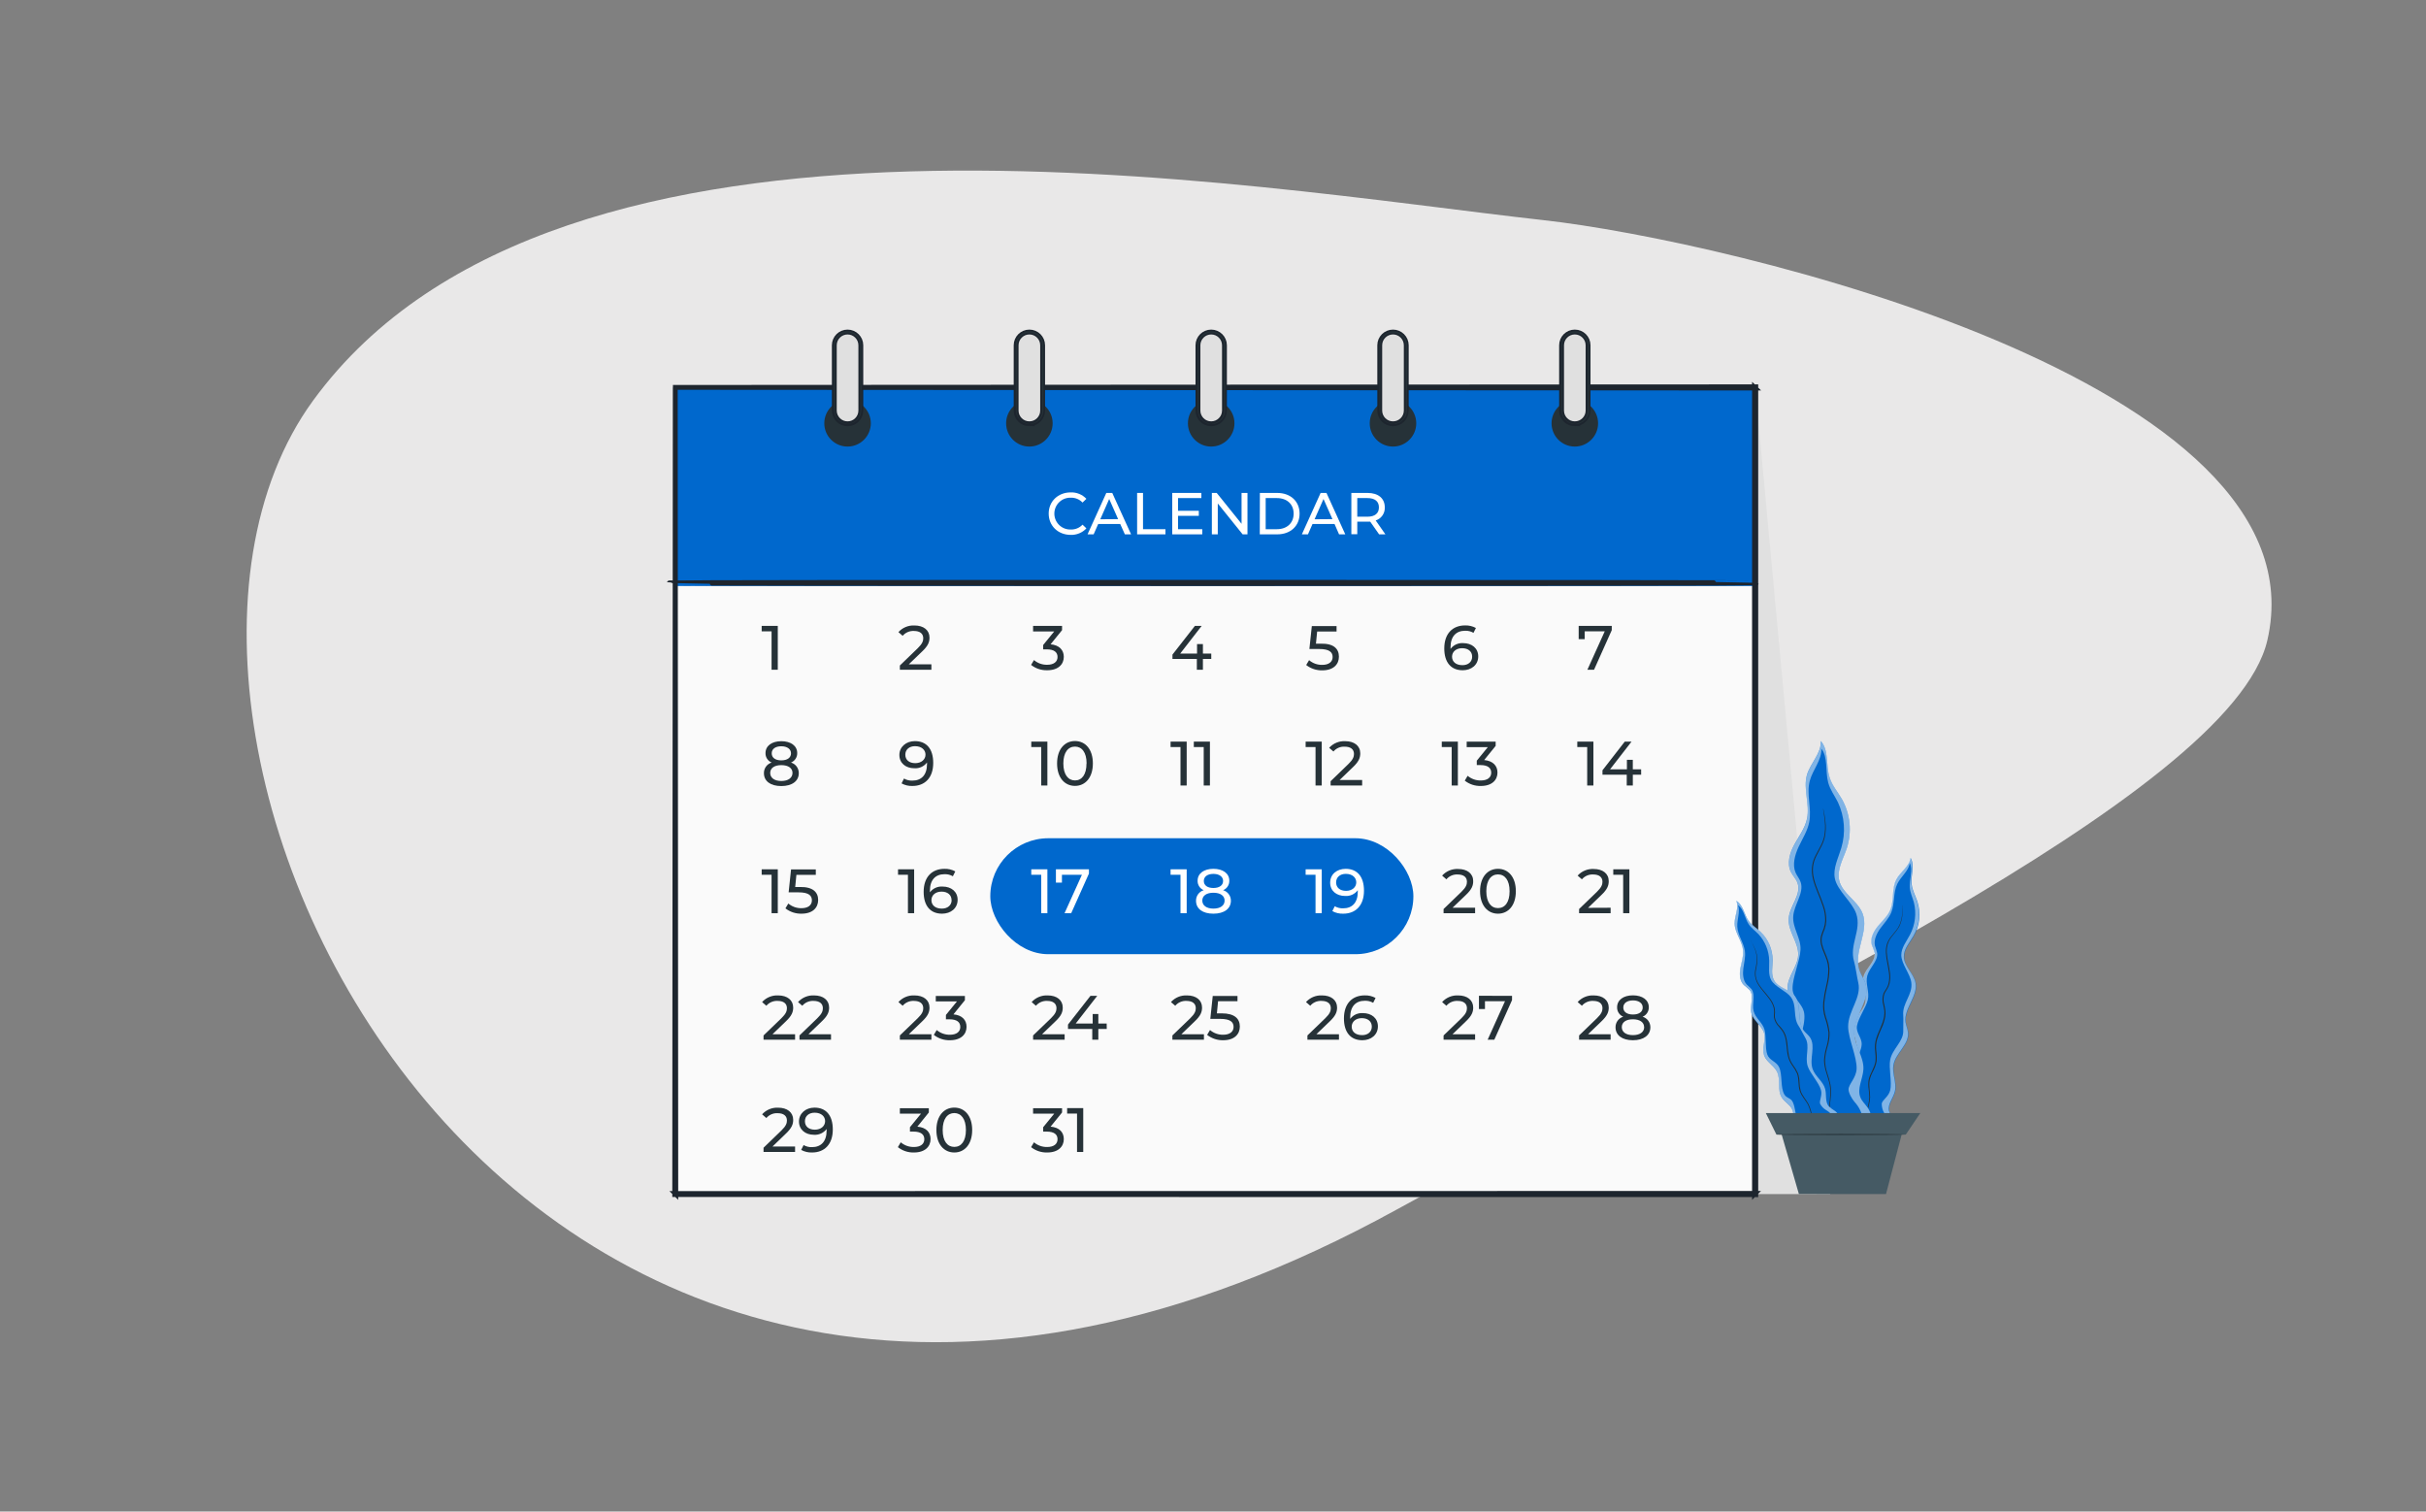 <?xml version="1.0" encoding="UTF-8"?>
<svg xmlns="http://www.w3.org/2000/svg" id="_レイヤー_1" data-name="レイヤー_1" width="1000" height="623" version="1.1" viewBox="0 0 1000 623">
  <rect x="0" y="0" width="1000" height="623" fill="#808080" stroke="none"/>
  <!-- Generator: Adobe Illustrator 29.2.1, SVG Export Plug-In . SVG Version: 2.1.0 Build 116)  -->
  <defs>
    <style>
      .st0, .st1 {
        fill: #263238;
      }

      .st2 {
        fill: #fff;
      }

      .st3, .st4 {
        fill: #e0e0e0;
      }

      .st3, .st1 {
        stroke: #1d252e;
        stroke-miterlimit: 10;
        stroke-width: 2px;
      }

      .st5 {
        fill: #0068cd;
      }

      .st6 {
        fill: #455a64;
      }

      .st7 {
        fill: #fafafa;
      }

      .st8 {
        opacity: .5;
      }

      .st9 {
        fill: #e9e8e8;
      }
    </style>
  </defs>
  <path id="Path-141" class="st9" d="M636.126,90.726c-121.196-13.435-405.48-64.917-507.098,74.413-101.618,139.329,87.047,531.222,446.78,333.36,135.144-74.334,343.959-170.339,358.803-234.615,24.661-106.906-222.819-164.781-298.485-173.157Z"></path>
  <g id="freepik--Character--inject-77">
    <polygon class="st4" points="723.513 159.7 754.433 492.17 723.513 492.17 723.513 159.7"></polygon>
    <rect class="st7" x="278.383" y="159.7" width="445.13" height="332.47"></rect>
    <rect class="st5" x="278.383" y="159.7" width="445.13" height="81.83"></rect>
    <path class="st1" d="M278.383,159.67l445.13-.24h.22v332.97h-.26l-445.13-.05h-.22v-.21c.13-201.31.22-330.71.22-332.47,0,1.76.08,131.16.21,332.47l-.21-.21,445.13-.05-.26.26h0V159.71l.24.23-445.07-.27Z"></path>
    <path class="st1" d="M723.923,240.26c0,.15-100.29.26-224,.26s-224-.11-224-.26,100.27-.26,224-.26,224,.12,224,.26Z"></path>
    <rect class="st5" x="408.203" y="345.5" width="174.395" height="47.79" rx="23.895" ry="23.895"></rect>
    <circle class="st0" cx="349.373" cy="174.47" r="9.09"></circle>
    <path class="st0" d="M349.373,184.06c-5.296.006-9.594-4.284-9.6-9.58-.006-5.296,4.284-9.594,9.58-9.6,5.296-.006,9.594,4.284,9.6,9.58v.01c-.006,5.29-4.29,9.579-9.58,9.59ZM349.373,165.89c-4.744-.006-8.594,3.836-8.6,8.58-.006,4.744,3.836,8.594,8.58,8.6,4.744.006,8.594-3.836,8.6-8.58,0-.007,0-.013,0-.02-.006-4.736-3.844-8.574-8.58-8.58Z"></path>
    <circle class="st0" cx="424.313" cy="174.47" r="9.09"></circle>
    <path class="st0" d="M424.313,184.06c-5.296,0-9.59-4.294-9.59-9.59s4.294-9.59,9.59-9.59c5.296,0,9.59,4.294,9.59,9.59h0c-.006,5.294-4.296,9.584-9.59,9.59ZM424.313,165.89c-4.744,0-8.59,3.846-8.59,8.59s3.846,8.59,8.59,8.59,8.59-3.846,8.59-8.59v-.01c-.011-4.738-3.852-8.575-8.59-8.58Z"></path>
    <circle class="st0" cx="499.253" cy="174.47" r="9.09"></circle>
    <path class="st0" d="M499.253,184.06c-5.296,0-9.59-4.294-9.59-9.59s4.294-9.59,9.59-9.59c5.296,0,9.59,4.294,9.59,9.59h0c-.006,5.294-4.296,9.584-9.59,9.59ZM499.253,165.89c-4.744,0-8.59,3.846-8.59,8.59s3.846,8.59,8.59,8.59,8.59-3.846,8.59-8.59v-.01c-.006-4.74-3.85-8.58-8.59-8.58Z"></path>
    <circle class="st0" cx="574.203" cy="174.47" r="9.09"></circle>
    <path class="st0" d="M574.203,184.06c-5.296.006-9.594-4.284-9.6-9.58-.006-5.296,4.284-9.594,9.58-9.6,5.296-.006,9.594,4.284,9.6,9.58v.01c-.005,5.29-4.29,9.579-9.58,9.59ZM574.203,165.89c-4.744-.006-8.594,3.836-8.6,8.58s3.836,8.594,8.58,8.6c4.744.006,8.594-3.836,8.6-8.58v-.02c-.006-4.736-3.844-8.574-8.58-8.58Z"></path>
    <circle class="st0" cx="649.143" cy="174.47" r="9.09"></circle>
    <path class="st0" d="M649.143,184.06c-5.296,0-9.59-4.294-9.59-9.59s4.294-9.59,9.59-9.59c5.296,0,9.59,4.294,9.59,9.59-.005,5.294-4.296,9.585-9.59,9.59ZM649.143,165.89c-4.744,0-8.59,3.846-8.59,8.59s3.846,8.59,8.59,8.59c4.744,0,8.59-3.846,8.59-8.59v-.01c-.011-4.738-3.852-8.575-8.59-8.58Z"></path>
    <path class="st2" d="M432.272,211.67c0-5,3.86-8.72,9.05-8.72,2.445-.097,4.812.87,6.49,2.65l-1.59,1.54c-1.24-1.323-2.987-2.052-4.8-2-3.62-.141-6.67,2.679-6.811,6.299s2.679,6.67,6.299,6.811c.171.007.341.007.512,0,1.812.049,3.559-.679,4.8-2l1.59,1.53c-1.678,1.797-4.054,2.775-6.51,2.68-5.17-.03-9.03-3.71-9.03-8.79Z"></path>
    <path class="st2" d="M461.752,215.97h-9.07l-1.88,4.27h-2.51l7.73-17.07h2.45l7.76,17.07h-2.56l-1.92-4.27ZM460.892,213.97l-3.68-8.3-3.68,8.36,7.36-.06Z"></path>
    <path class="st2" d="M468.722,203.17h2.43v14.95h9.25v2.12h-11.68v-17.07Z"></path>
    <path class="st2" d="M495.582,218.12v2.12h-12.38v-17.07h12v2.12h-9.61v5.24h8.56v2.08h-8.56v5.51h9.99Z"></path>
    <path class="st2" d="M514.212,203.17v17.07h-2l-10.24-12.73v12.73h-2.44v-17.07h2l10.24,12.73v-12.73h2.44Z"></path>
    <path class="st2" d="M519.322,203.17h7.15c5.49,0,9.22,3.46,9.22,8.53s-3.73,8.54-9.22,8.54h-7.19l.04-17.07ZM526.322,218.12c4.22,0,6.92-2.59,6.92-6.42s-2.7-6.41-6.92-6.41h-4.61v12.83h4.61Z"></path>
    <path class="st2" d="M550.092,215.97h-9.07l-1.88,4.27h-2.51l7.73-17.07h2.41l7.75,17.07h-2.56l-1.87-4.27ZM549.232,213.97l-3.68-8.3-3.68,8.36,7.36-.06Z"></path>
    <path class="st2" d="M568.472,220.24l-3.68-5.24h-5.32v5.19h-2.44v-17.02h6.66c4.44,0,7.12,2.24,7.12,5.95.118,2.44-1.421,4.653-3.75,5.39l4,5.73h-2.59ZM568.392,209.12c0-2.44-1.63-3.83-4.75-3.83h-4.17v7.68h4.15c3.14,0,4.77-1.41,4.77-3.85h0Z"></path>
    <path class="st0" d="M320.603,257.97v18.08h-2.56v-15.83h-4.08v-2.25h6.64Z"></path>
    <path class="st0" d="M383.923,273.8v2.25h-13v-1.75l7.36-7.11c1.92-1.86,2.28-3,2.28-4.13,0-1.86-1.32-3-3.85-3-1.77-.088-3.481.651-4.63,2l-1.75-1.52c1.68-1.86,4.107-2.866,6.61-2.74,3.77,0,6.2,1.94,6.2,5,0,1.76-.52,3.33-3,5.68l-5.53,5.32h9.31Z"></path>
    <path class="st0" d="M438.503,270.73c0,3.05-2.25,5.53-6.84,5.53-2.403.07-4.754-.709-6.64-2.2l1.18-2c1.521,1.294,3.464,1.984,5.46,1.94,2.71,0,4.26-1.24,4.26-3.2s-1.37-3.16-4.47-3.16h-1.45v-1.8l4.55-5.58h-8.71v-2.29h11.94v1.76l-4.73,5.83c3.62.34,5.45,2.38,5.45,5.17Z"></path>
    <path class="st0" d="M499.283,271.61h-3.44v4.44h-2.5v-4.44h-10.05v-1.81l9.25-11.83h2.79l-8.86,11.42h6.95v-3.93h2.42v3.93h3.44v2.22Z"></path>
    <path class="st0" d="M551.903,270.67c0,3.12-2.22,5.63-6.85,5.63-2.402.059-4.749-.718-6.64-2.2l1.19-2c1.511,1.29,3.443,1.98,5.43,1.94,2.73,0,4.28-1.27,4.28-3.23s-1.29-3.31-5.47-3.31h-4.11l1-9.45h10.2v2.25h-8l-.5,5h2c5.35-.12,7.47,2.12,7.47,5.37Z"></path>
    <path class="st0" d="M609.333,270.55c0,3.49-2.82,5.71-6.41,5.71-4.85,0-7.59-3.26-7.59-9,0-6.17,3.49-9.48,8.55-9.48,1.565-.056,3.115.31,4.49,1.06l-1,2c-1.046-.615-2.248-.914-3.46-.86-3.67,0-6,2.3-6,6.82-.014.216-.014.434,0,.65,1.217-1.618,3.169-2.513,5.19-2.38,3.63,0,6.23,2.15,6.23,5.48ZM606.823,270.65c0-2.12-1.6-3.48-4.13-3.48s-4.16,1.5-4.16,3.5,1.5,3.49,4.29,3.49c2.35.01,4-1.36,4-3.49v-.02Z"></path>
    <path class="st0" d="M664.373,257.97v1.76l-7.31,16.32h-2.74l7.15-15.83h-8.26v3.23h-2.48v-5.48h13.64Z"></path>
    <path class="st0" d="M329.263,318.67c0,3.28-2.79,5.32-7.21,5.32s-7.16-2-7.16-5.32c-.034-2.003,1.264-3.786,3.18-4.37-1.574-.645-2.582-2.2-2.53-3.9,0-3,2.61-4.9,6.51-4.9s6.56,1.88,6.56,4.9c.044,1.707-.976,3.262-2.56,3.9,1.926.576,3.236,2.36,3.21,4.37ZM326.673,318.59c0-2-1.75-3.23-4.62-3.23s-4.57,1.24-4.57,3.23,1.7,3.31,4.57,3.31,4.62-1.31,4.62-3.35v.04ZM318.103,310.51c0,1.78,1.47,2.89,3.95,2.89s4-1.11,4-2.89-1.6-2.92-4-2.92-3.95,1.08-3.95,2.88v.04Z"></path>
    <path class="st0" d="M384.673,314.47c0,6.17-3.49,9.48-8.56,9.48-1.565.061-3.117-.306-4.49-1.06l1-2c1.058.612,2.269.907,3.49.85,3.67,0,6-2.3,6-6.82v-.65c-1.223,1.628-3.189,2.524-5.22,2.38-3.59,0-6.17-2.14-6.17-5.48s2.79-5.7,6.38-5.7c4.83-.01,7.57,3.2,7.57,9ZM381.493,311.04c0-1.86-1.5-3.49-4.32-3.49-2.35,0-4,1.37-4,3.51s1.57,3.49,4.1,3.49,4.22-1.53,4.22-3.51Z"></path>
    <path class="st0" d="M431.733,305.67v18.09h-2.55v-15.85h-4.09v-2.24h6.64Z"></path>
    <path class="st0" d="M435.733,314.67c0-5.89,3.15-9.24,7.38-9.24s7.37,3.35,7.37,9.24-3.16,9.25-7.37,9.25-7.38-3.33-7.38-9.25ZM447.893,314.67c0-4.62-2-6.95-4.78-6.95s-4.8,2.33-4.8,6.95,2,7,4.8,7,4.74-2.34,4.74-7h.04Z"></path>
    <path class="st0" d="M489.153,305.67v18.09h-2.55v-15.85h-4.09v-2.24h6.64Z"></path>
    <path class="st0" d="M498.733,305.67v18.09h-2.56v-15.85h-4.08v-2.24h6.64Z"></path>
    <path class="st0" d="M544.823,305.67v18.09h-2.56v-15.85h-4.08v-2.24h6.64Z"></path>
    <path class="st0" d="M561.483,321.5v2.25h-13v-1.76l7.36-7.11c1.91-1.86,2.27-3,2.27-4.13,0-1.86-1.31-3-3.85-3-1.768-.091-3.477.649-4.62,2l-1.76-1.53c1.685-1.858,4.115-2.86,6.62-2.73,3.77,0,6.2,1.93,6.2,5,0,1.76-.52,3.34-3,5.69l-5.53,5.32h9.31Z"></path>
    <path class="st0" d="M600.933,305.67v18.09h-2.55v-15.85h-4.08v-2.24h6.63Z"></path>
    <path class="st0" d="M617.263,318.42c0,3.05-2.25,5.53-6.84,5.53-2.402.073-4.753-.703-6.64-2.19l1.18-2c1.524,1.287,3.466,1.973,5.46,1.93,2.71,0,4.26-1.24,4.26-3.2s-1.37-3.15-4.47-3.15h-1.48v-1.81l4.55-5.58h-8.71v-2.28h11.94v1.76l-4.73,5.84c3.65.32,5.48,2.4,5.48,5.15Z"></path>
    <path class="st0" d="M656.803,305.67v18.09h-2.56v-15.85h-4.08v-2.24h6.64Z"></path>
    <path class="st0" d="M676.483,319.3h-3.43v4.45h-2.51v-4.45h-10v-1.81l9.19-11.82h2.79l-8.86,11.42h6.95v-3.93h2.43v3.93h3.43l.01,2.21Z"></path>
    <path class="st0" d="M320.603,358.3v18.09h-2.56v-15.84h-4.08v-2.25h6.64Z"></path>
    <path class="st0" d="M337.243,370.96c0,3.13-2.22,5.63-6.85,5.63-2.4.061-4.747-.713-6.64-2.19l1.19-2c1.515,1.282,3.446,1.968,5.43,1.93,2.74,0,4.29-1.26,4.29-3.23s-1.3-3.3-5.48-3.3h-4.11l1-9.46h10.2v2.25h-8l-.49,5h2c5.34-.08,7.46,2.17,7.46,5.37Z"></path>
    <path class="st0" d="M376.813,358.3v18.09h-2.56v-15.84h-4.08v-2.25h6.64Z"></path>
    <path class="st0" d="M394.733,370.88c0,3.49-2.82,5.71-6.41,5.71-4.86,0-7.59-3.25-7.59-9,0-6.18,3.48-9.48,8.55-9.48,1.565-.061,3.117.306,4.49,1.06l-1,2c-1.047-.612-2.249-.907-3.46-.85-3.67,0-6,2.3-6,6.82v.64c1.222-1.618,3.178-2.509,5.2-2.37,3.65,0,6.22,2.14,6.22,5.47ZM392.223,370.99c0-2.12-1.6-3.49-4.13-3.49s-4.16,1.52-4.16,3.51,1.5,3.49,4.29,3.49c2.39,0,4.04-1.37,4.04-3.51h-.04Z"></path>
    <path class="st2" d="M431.733,358.3v18.09h-2.55v-15.84h-4.09v-2.25h6.64Z"></path>
    <path class="st2" d="M448.863,358.3v1.76l-7.31,16.33h-2.74l7.16-15.84h-8.24v3.23h-2.48v-5.48h13.61Z"></path>
    <path class="st2" d="M489.153,358.3v18.09h-2.55v-15.84h-4.09v-2.25h6.64Z"></path>
    <path class="st2" d="M507.373,371.27c0,3.28-2.79,5.32-7.21,5.32s-7.16-2-7.16-5.32c-.036-2.001,1.263-3.783,3.18-4.36-1.574-.651-2.581-2.208-2.53-3.91,0-3,2.61-4.9,6.51-4.9s6.56,1.88,6.56,4.9c.043,1.709-.977,3.266-2.56,3.91,1.924.572,3.235,2.352,3.21,4.36ZM504.783,371.19c0-2-1.75-3.23-4.62-3.23s-4.57,1.24-4.57,3.23,1.7,3.31,4.57,3.31,4.62-1.27,4.62-3.31h0ZM496.213,363.11c0,1.78,1.47,2.89,3.95,2.89s4-1.11,4-2.89-1.6-2.92-4-2.92-3.95,1.11-3.95,2.92h0Z"></path>
    <path class="st2" d="M544.823,358.3v18.09h-2.56v-15.84h-4.08v-2.25h6.64Z"></path>
    <path class="st2" d="M562.233,367.11c0,6.18-3.49,9.48-8.55,9.48-1.565.061-3.117-.306-4.49-1.06l1-2c1.057.613,2.269.908,3.49.85,3.66,0,6-2.3,6-6.82v-.64c-1.226,1.624-3.191,2.516-5.22,2.37-3.59,0-6.17-2.14-6.17-5.47,0-3.49,2.79-5.71,6.38-5.71,4.82-.01,7.56,3.24,7.56,9ZM559.053,363.67c0-1.86-1.49-3.49-4.31-3.49-2.35,0-4,1.37-4,3.51s1.58,3.49,4.11,3.49,4.2-1.51,4.2-3.51Z"></path>
    <path class="st0" d="M608.043,374.14v2.25h-13v-1.72l7.36-7.1c1.91-1.86,2.27-3,2.27-4.14,0-1.86-1.32-3-3.85-3-1.767-.089-3.476.65-4.62,2l-1.76-1.53c1.682-1.856,4.108-2.859,6.61-2.73,3.78,0,6.2,1.93,6.2,5,0,1.76-.51,3.34-3,5.69l-5.52,5.28h9.31Z"></path>
    <path class="st0" d="M610.083,367.34c0-5.89,3.15-9.24,7.39-9.24s7.36,3.35,7.36,9.24-3.15,9.25-7.36,9.25-7.39-3.36-7.39-9.25ZM622.253,367.34c0-4.62-2-6.94-4.78-6.94s-4.81,2.32-4.81,6.94,2,6.95,4.81,6.95,4.78-2.32,4.78-6.95h0Z"></path>
    <path class="st0" d="M663.903,374.14v2.25h-13v-1.72l7.36-7.1c1.91-1.86,2.27-3,2.27-4.14,0-1.86-1.31-3-3.84-3-1.77-.09-3.482.65-4.63,2l-1.76-1.53c1.685-1.858,4.115-2.86,6.62-2.73,3.77,0,6.2,1.93,6.2,5,0,1.76-.52,3.34-3,5.69l-5.53,5.32,9.31-.04Z"></path>
    <path class="st0" d="M671.633,358.3v18.09h-2.56v-15.84h-4.08v-2.25h6.64Z"></path>
    <path class="st0" d="M327.733,426.29v2.25h-13v-1.76l7.36-7.1c1.92-1.86,2.28-3,2.28-4.14,0-1.86-1.32-3-3.85-3-1.77-.088-3.481.651-4.63,2l-1.75-1.52c1.68-1.86,4.107-2.866,6.61-2.74,3.77,0,6.2,1.94,6.2,5,0,1.75-.52,3.33-3,5.68l-5.53,5.32,9.31.01Z"></path>
    <path class="st0" d="M342.543,426.29v2.25h-13v-1.76l7.36-7.1c1.92-1.86,2.28-3,2.28-4.14,0-1.86-1.32-3-3.85-3-1.77-.09-3.482.65-4.63,2l-1.75-1.52c1.678-1.863,4.106-2.869,6.61-2.74,3.77,0,6.2,1.94,6.2,5,0,1.75-.52,3.33-3,5.68l-5.53,5.32,9.31.01Z"></path>
    <path class="st0" d="M383.923,426.29v2.25h-13v-1.76l7.36-7.1c1.92-1.86,2.28-3,2.28-4.14,0-1.86-1.32-3-3.85-3-1.77-.088-3.481.651-4.63,2l-1.75-1.52c1.68-1.86,4.107-2.866,6.61-2.74,3.77,0,6.2,1.94,6.2,5,0,1.75-.52,3.33-3,5.68l-5.53,5.32,9.31.01Z"></path>
    <path class="st0" d="M398.413,423.22c0,3.05-2.25,5.53-6.85,5.53-2.403.066-4.752-.712-6.64-2.2l1.19-2c1.52,1.288,3.458,1.978,5.45,1.94,2.72,0,4.27-1.24,4.27-3.21s-1.37-3.15-4.47-3.15h-1.45v-1.81l4.55-5.58h-8.73v-2.24h12v1.75l-4.73,5.84c3.58.3,5.41,2.34,5.41,5.13Z"></path>
    <path class="st0" d="M438.843,426.29v2.25h-13v-1.76l7.37-7.1c1.91-1.86,2.27-3,2.27-4.14,0-1.86-1.32-3-3.85-3-1.767-.089-3.476.65-4.62,2l-1.76-1.52c1.68-1.86,4.107-2.866,6.61-2.74,3.77,0,6.2,1.94,6.2,5,0,1.75-.51,3.33-3,5.68l-5.53,5.32,9.31.01Z"></path>
    <path class="st0" d="M456.203,424.1h-3.47v4.44h-2.5v-4.44h-10v-1.81l9.25-11.83h2.79l-8.87,11.41h7v-3.92h2.33v3.92h3.44l.03,2.23Z"></path>
    <path class="st0" d="M327.733,472.57v2.24h-13v-1.75l7.36-7.11c1.92-1.86,2.28-3,2.28-4.13,0-1.86-1.32-3-3.85-3-1.771-.091-3.483.648-4.63,2l-1.75-1.53c1.68-1.86,4.107-2.866,6.61-2.74,3.77,0,6.2,1.94,6.2,5,0,1.76-.52,3.33-3,5.68l-5.53,5.33,9.31.01Z"></path>
    <path class="st0" d="M343.283,465.54c0,6.17-3.48,9.48-8.55,9.48-1.565.056-3.115-.31-4.49-1.06l1-2c1.058.612,2.269.907,3.49.85,3.67,0,6-2.3,6-6.82v-.65c-1.223,1.628-3.189,2.524-5.22,2.38-3.59,0-6.17-2.14-6.17-5.48s2.79-5.71,6.38-5.71c4.83-.01,7.56,3.25,7.56,9.01ZM340.113,462.1c0-1.86-1.5-3.48-4.32-3.48-2.35,0-4,1.37-4,3.51s1.58,3.49,4.11,3.49,4.21-1.53,4.21-3.52Z"></path>
    <path class="st0" d="M383.583,469.49c0,3.05-2.25,5.53-6.85,5.53-2.4.068-4.747-.711-6.63-2.2l1.18-2c1.518,1.292,3.457,1.982,5.45,1.94,2.72,0,4.27-1.24,4.27-3.2s-1.37-3.15-4.47-3.15h-1.45v-1.81l4.55-5.58h-8.71v-2.25h11.94v1.76l-4.73,5.84c3.6.3,5.45,2.3,5.45,5.12Z"></path>
    <path class="st0" d="M385.983,465.77c0-5.89,3.16-9.25,7.39-9.25s7.36,3.36,7.36,9.25-3.15,9.25-7.36,9.25-7.39-3.35-7.39-9.25ZM398.153,465.77c0-4.62-2-7-4.78-7s-4.8,2.33-4.8,7,2,6.95,4.8,6.95,4.78-2.32,4.78-6.95Z"></path>
    <path class="st0" d="M438.503,469.49c0,3.05-2.25,5.53-6.84,5.53-2.403.07-4.754-.709-6.64-2.2l1.18-2c1.521,1.294,3.464,1.984,5.46,1.94,2.71,0,4.26-1.24,4.26-3.2s-1.37-3.15-4.47-3.15h-1.45v-1.81l4.55-5.58h-8.71v-2.25h11.94v1.76l-4.73,5.84c3.62.3,5.45,2.3,5.45,5.12Z"></path>
    <path class="st0" d="M446.513,456.73v18.08h-2.56v-15.83h-4.08v-2.25h6.64Z"></path>
    <path class="st0" d="M496.263,426.29v2.25h-13v-1.76l7.37-7.1c1.91-1.86,2.27-3,2.27-4.14,0-1.86-1.32-3-3.85-3-1.767-.089-3.476.65-4.62,2l-1.76-1.52c1.68-1.86,4.107-2.866,6.61-2.74,3.77,0,6.2,1.94,6.2,5,0,1.75-.52,3.33-3,5.68l-5.53,5.32,9.31.01Z"></path>
    <path class="st0" d="M511.063,423.11c0,3.13-2.22,5.64-6.85,5.64-2.398.058-4.742-.72-6.63-2.2l1.18-2c1.515,1.284,3.445,1.974,5.43,1.94,2.74,0,4.29-1.27,4.29-3.23s-1.29-3.31-5.48-3.31h-4.11l1-9.45h10.2v2.17h-8l-.49,5h2c5.34,0,7.46,2.24,7.46,5.44Z"></path>
    <path class="st0" d="M551.923,426.29v2.25h-13v-1.76l7.36-7.1c1.91-1.86,2.28-3,2.28-4.14,0-1.86-1.32-3-3.85-3-1.77-.09-3.482.65-4.63,2l-1.75-1.52c1.678-1.863,4.106-2.869,6.61-2.74,3.77,0,6.2,1.94,6.2,5,0,1.75-.52,3.33-3,5.68l-5.53,5.32,9.31.01Z"></path>
    <path class="st0" d="M567.973,423.04c0,3.48-2.82,5.71-6.41,5.71-4.86,0-7.59-3.26-7.59-9,0-6.17,3.48-9.48,8.55-9.48,1.565-.061,3.117.306,4.49,1.06l-1,2c-1.047-.612-2.249-.907-3.46-.85-3.67,0-6,2.3-6,6.82-.014.216-.014.434,0,.65,1.217-1.618,3.169-2.513,5.19-2.38,3.62-.01,6.23,2.1,6.23,5.47ZM565.463,423.14c0-2.12-1.6-3.49-4.13-3.49s-4.16,1.53-4.16,3.52,1.5,3.48,4.29,3.48c2.35.02,4-1.37,4-3.51h0Z"></path>
    <path class="st0" d="M608.043,426.29v2.25h-13v-1.76l7.36-7.1c1.91-1.86,2.27-3,2.27-4.14,0-1.86-1.32-3-3.85-3-1.767-.089-3.476.65-4.62,2l-1.76-1.52c1.681-1.859,4.107-2.865,6.61-2.74,3.78,0,6.2,1.94,6.2,5,0,1.75-.51,3.33-3,5.68l-5.52,5.33h9.31Z"></path>
    <path class="st0" d="M623.263,410.46v1.75l-7.31,16.33h-2.74l7.15-15.87h-8.26v3.23h-2.48v-5.47l13.64.03Z"></path>
    <path class="st0" d="M663.903,426.29v2.25h-13v-1.76l7.36-7.1c1.91-1.86,2.28-3,2.28-4.14,0-1.86-1.32-3-3.85-3-1.77-.09-3.482.65-4.63,2l-1.75-1.52c1.678-1.863,4.106-2.869,6.61-2.74,3.77,0,6.2,1.94,6.2,5,0,1.75-.52,3.33-3,5.68l-5.53,5.32,9.31.01Z"></path>
    <path class="st0" d="M680.283,423.42c0,3.28-2.79,5.33-7.2,5.33s-7.16-2.05-7.16-5.33c-.032-2,1.265-3.78,3.18-4.36-1.574-.645-2.582-2.2-2.53-3.9,0-3,2.6-4.91,6.51-4.91s6.56,1.88,6.56,4.91c.036,1.704-.982,3.255-2.56,3.9,1.92.576,3.226,2.355,3.2,4.36ZM677.703,423.35c0-2-1.76-3.23-4.62-3.23s-4.58,1.24-4.58,3.23,1.71,3.3,4.58,3.3,4.65-1.26,4.65-3.3h-.03ZM669.123,415.26c0,1.78,1.47,2.89,4,2.89s4-1.11,4-2.89-1.6-2.92-4-2.92-4,1.11-4,2.92h0Z"></path>
    <path class="st3" d="M349.373,174.67h0c-3.015.006-5.464-2.435-5.47-5.45,0-.003,0-.007,0-.01v-26.9c.006-3.017,2.453-5.46,5.47-5.46h0c3.013.006,5.454,2.447,5.46,5.46v26.9c0,3.015-2.445,5.46-5.46,5.46h0Z"></path>
    <path class="st0" d="M349.373,174.67s.31,0,.88-.13c2.195-.404,3.916-2.116,4.33-4.31.104-.829.131-1.666.08-2.5v-2.84c0-4,0-8.75-.06-14v-8.27c.062-1.407-.438-2.781-1.39-3.82-1.94-2.11-5.224-2.247-7.333-.307-.106.098-.209.2-.307.307-.952,1.042-1.452,2.42-1.39,3.83v25.11c-.046.834-.019,1.671.08,2.5.413,2.198,2.139,3.913,4.34,4.31.57.12.88.1.88.13-.298.044-.602.044-.9,0-.87-.133-1.693-.476-2.4-1-1.139-.814-1.929-2.028-2.21-3.4-.155-.862-.235-1.735-.24-2.61v-2.84c0-4,0-8.75-.06-14v-8.27c-.067-1.54.48-3.043,1.52-4.18,2.136-2.32,5.749-2.468,8.068-.332.115.106.226.217.332.332,1.036,1.139,1.582,2.641,1.52,4.18v8.27c0,5.26,0,10-.06,14v2.84c.029.855-.015,1.712-.13,2.56-.278,1.373-1.068,2.589-2.21,3.4-.704.522-1.524.865-2.39,1-.313.062-.633.076-.95.04Z"></path>
    <path class="st3" d="M424.313,174.67h0c-3.01.006-5.454-2.43-5.46-5.44v-26.92c0-3.015,2.445-5.46,5.46-5.46h0c3.015,0,5.46,2.445,5.46,5.46v26.9c.006,3.01-2.43,5.454-5.44,5.46-.007,0-.013,0-.02,0Z"></path>
    <path class="st0" d="M424.313,174.67s.31,0,.88-.13c2.197-.405,3.92-2.116,4.34-4.31.094-.83.121-1.666.08-2.5v-2.84c0-4,0-8.75-.06-14v-8.27c.062-1.407-.438-2.781-1.39-3.82-.98-1.073-2.367-1.683-3.82-1.68-1.45.002-2.834.607-3.82,1.67-.952,1.042-1.452,2.42-1.39,3.83v8.27c0,5.26,0,10-.06,14v2.84c-.041.834-.014,1.67.08,2.5.42,2.194,2.143,3.905,4.34,4.31.57.12.88.1.88.13-.298.044-.602.044-.9,0-.867-.132-1.688-.475-2.39-1-1.145-.808-1.936-2.025-2.21-3.4-.126-.861-.173-1.731-.14-2.6v-2.84c0-4,0-8.75-.05-14v-8.27c-.062-1.539.484-3.041,1.52-4.18,2.136-2.32,5.749-2.468,8.068-.332.115.106.226.217.332.332,1.04,1.137,1.587,2.64,1.52,4.18v25.11c.034.855-.01,1.712-.13,2.56-.274,1.375-1.065,2.592-2.21,3.4-.702.525-1.523.868-2.39,1-.355.077-.72.09-1.08.04Z"></path>
    <path class="st3" d="M499.253,174.67h0c-3.015,0-5.46-2.445-5.46-5.46v-26.9c.005-3.013,2.447-5.454,5.46-5.46h0c3.017,0,5.464,2.443,5.47,5.46v26.9c0,3.015-2.445,5.46-5.46,5.46-.003,0-.007,0-.01,0Z"></path>
    <path class="st0" d="M499.253,174.67s.31,0,.89-.13c2.195-.404,3.916-2.116,4.33-4.31.099-.829.126-1.666.08-2.5v-2.84c0-4,0-8.75-.05-14v-8.27c.062-1.407-.438-2.781-1.39-3.82-1.935-2.107-5.212-2.246-7.319-.311-.108.099-.212.203-.311.311-.959,1.039-1.463,2.418-1.4,3.83v8.27c0,5.26,0,10-.06,14v2.84c-.051.834-.024,1.671.08,2.5.414,2.194,2.135,3.906,4.33,4.31.57.12.89.1.88.13-.298.044-.602.044-.9,0-.866-.135-1.686-.478-2.39-1-1.142-.811-1.932-2.027-2.21-3.4-.115-.848-.159-1.705-.13-2.56v-2.84c0-4,0-8.75-.06-14v-8.27c-.063-1.541.487-3.044,1.53-4.18,2.146-2.318,5.765-2.458,8.083-.312,1.245,1.152,1.914,2.798,1.827,4.492v8.27c0,5.26,0,10-.06,14v2.84c.032.855-.008,1.712-.12,2.56-.278,1.373-1.068,2.589-2.21,3.4-.707.524-1.53.867-2.4,1-.338.053-.683.05-1.02-.01Z"></path>
    <path class="st3" d="M574.203,174.67h0c-3.015.006-5.464-2.435-5.47-5.45v-26.91c.006-3.017,2.453-5.46,5.47-5.46h0c3.013.006,5.454,2.447,5.46,5.46v26.9c0,3.015-2.445,5.46-5.46,5.46Z"></path>
    <path class="st0" d="M574.203,174.67s.31,0,.88-.13c2.195-.404,3.916-2.116,4.33-4.31.104-.829.131-1.666.08-2.5v-2.84c0-4,0-8.75-.06-14v-8.27c.062-1.407-.438-2.781-1.39-3.82-1.94-2.11-5.224-2.247-7.333-.307-.106.098-.209.2-.307.307-.952,1.042-1.452,2.42-1.39,3.83v8.27c0,5.26,0,10-.05,14v2.84c-.046.834-.019,1.671.08,2.5.414,2.194,2.135,3.906,4.33,4.31.58.12.89.1.89.13-.298.044-.602.044-.9,0-.87-.133-1.693-.476-2.4-1-1.139-.814-1.929-2.028-2.21-3.4-.112-.848-.152-1.705-.12-2.56v-2.84c0-4,0-8.75-.06-14v-8.27c-.067-1.54.48-3.043,1.52-4.18,2.136-2.32,5.749-2.468,8.068-.332.115.106.226.217.332.332,1.036,1.139,1.582,2.641,1.52,4.18v8.27c0,5.26,0,10-.06,14v2.84c.029.855-.015,1.712-.13,2.56-.278,1.373-1.068,2.589-2.21,3.4-.704.522-1.524.865-2.39,1-.338.053-.683.05-1.02-.01Z"></path>
    <path class="st3" d="M649.143,174.67h0c-3.01.006-5.454-2.43-5.46-5.44v-26.92c0-3.015,2.445-5.46,5.46-5.46h0c3.016,0,5.46,2.445,5.46,5.46h0v26.9c.006,3.01-2.43,5.454-5.44,5.46-.007,0-.013,0-.02,0Z"></path>
    <path class="st0" d="M649.143,174.67s.31,0,.88-.13c2.197-.405,3.92-2.116,4.34-4.31.094-.83.121-1.666.08-2.5v-2.84c0-4,0-8.75-.06-14v-8.27c.062-1.407-.438-2.781-1.39-3.82-.98-1.073-2.367-1.683-3.82-1.68-1.45.002-2.834.607-3.82,1.67-.952,1.042-1.452,2.42-1.39,3.83v8.27c0,5.26,0,10-.06,14v2.84c-.041.834-.014,1.67.08,2.5.42,2.194,2.143,3.905,4.34,4.31.57.12.88.1.88.13-.298.044-.602.044-.9,0-.867-.132-1.688-.475-2.39-1-1.145-.808-1.936-2.025-2.21-3.4-.12-.848-.164-1.704-.13-2.56v-25.11c-.062-1.539.484-3.041,1.52-4.18,2.136-2.32,5.749-2.468,8.068-.332.115.106.226.217.332.332,1.04,1.137,1.587,2.64,1.52,4.18v8.27c0,5.26,0,10-.05,14v2.84c.034.855-.01,1.712-.13,2.56-.274,1.375-1.065,2.592-2.21,3.4-.702.525-1.523.868-2.39,1-.36.065-.73.065-1.09,0Z"></path>
  </g>
  <g id="freepik--Plant--inject-77">
    <path class="st5" d="M762.573,463.93c-2.65-.13-3.42-3.86-2.44-6.32s2.93-4.64,3-7.28c0-2.3-1.44-4.39-1.58-6.68-.25-4.13,3.75-7.5,3.92-11.64.13-3.22-2.11-6.3-1.57-9.48.58-3.41,4.15-5.66,5-9,.87-3.59-1.61-7.38-.66-10.94s5.13-6.16,4.54-9.79c-.356-1.161-.773-2.303-1.25-3.42-.75-2.7.73-5.52,2.52-7.69s4-4.08,5.09-6.66c1.69-4,.51-8.79,2.52-12.61,1.67-3.17,5.39-5.31,5.86-8.87,1.88,3.2,0,7.28.47,11,.28,2.41,1.52,4.58,2.29,6.88,1.559,4.766,1.051,9.966-1.4,14.34-1.62,2.84-4.11,5.52-4,8.78.16,4,4.11,6.82,4.81,10.72,1,5.57-4.93,10.58-4.11,16.18.21,1.44.87,2.8,1,4.26.43,4.95-5.19,8.45-6,13.34-.63,3.6,1.45,7.33.59,10.88-.66,2.74-3,5.2-2.45,8,.396,1.156.902,2.271,1.51,3.33.931,2.204.544,4.743-1,6.57-1.615,1.778-4.195,2.308-6.38,1.31"></path>
    <g class="st8">
      <path class="st2" d="M780.113,461.16c-.608-1.059-1.114-2.174-1.51-3.33-.58-2.75,1.79-5.21,2.45-8,.86-3.55-1.22-7.28-.59-10.88.85-4.89,6.47-8.39,6-13.34-.12-1.46-.78-2.82-1-4.26-.82-5.6,5.11-10.61,4.11-16.18-.7-3.9-4.65-6.76-4.81-10.72-.12-3.26,2.37-5.94,4-8.78,2.451-4.374,2.959-9.574,1.4-14.34-.77-2.3-2-4.47-2.29-6.88-.43-3.69,1.41-7.77-.47-11-.47,3.56-4.19,5.7-5.86,8.87-2,3.82-.83,8.65-2.52,12.61-1.11,2.58-3.3,4.5-5.09,6.66s-3.27,5-2.52,7.69c.477,1.117.894,2.259,1.25,3.42.59,3.63-3.59,6.24-4.54,9.79-.95,3.55,1.53,7.35.66,10.94-.81,3.36-4.38,5.61-5,9-.54,3.18,1.7,6.26,1.57,9.48-.17,4.14-4.17,7.51-3.92,11.64.14,2.29,1.6,4.38,1.58,6.68,0,2.64-2,4.83-3,7.28-1,2.45-.21,6.19,2.44,6.32l10.28,5.21c2.185.998,4.765.468,6.38-1.31,1.544-1.827,1.931-4.366,1-6.57Z"></path>
    </g>
    <path class="st5" d="M776.663,458.74c-.694-1.184-1.04-2.539-1-3.91.28-1.51,2.83-2.84,3.47-5.41.82-3.33-.66-9.21,0-12.57.86-4.56,5.58-7.57,5.39-12.1-.06-1.33.13-4.89,0-6.21-.51-5.1,4-8.53,3.32-13.59-.45-3.54-4.12-7.69-4.13-11.32,0-3,2.15-5.63,3.58-8.35,2.154-4.081,2.731-8.811,1.62-13.29-.57-2.07-1.53-4-1.69-6.19-.24-3.37,1.42-7.25,0-10.07-.5,3.3-3.65,5.52-5.14,8.55-1.78,3.65-1,8-2.48,11.77-1,2.45-2.88,4.36-4.43,6.47s-2.86,4.8-2.33,7.24c.364,1.006.675,2.031.93,3.07.38,3.3-3.17,6-4.07,9.3s1,6.68.21,10c-.79,3.16-3.87,7.44-4.46,10.62-.55,3,2.13,4.9,1.92,7.88-.27,3.82-4.1,8.44-4,12.23,0,2.1,1.8,2.78,1.71,4.89-.11,2.44-2.15,7.28-3,9.61-.968,2.138-.725,4.63.64,6.54l11.35,5.63c4.92-2.38,4.66-7.31,2.59-10.79Z"></path>
    <path class="st0" d="M784.303,373c.009.083.009.167,0,.25v.74c0,.64,0,1.6-.12,2.83-.094,1.508-.432,2.99-1,4.39-.66,1.67-2.08,3.16-3.42,4.88-.726.886-1.273,1.905-1.61,3-.353,1.159-.495,2.371-.42,3.58.13,2.56.92,5.23,1.29,8.14.229,1.503.178,3.035-.15,4.52-.19.769-.49,1.506-.89,2.19-.434.644-.831,1.311-1.19,2-.514,1.49-.539,3.105-.07,4.61.16.79.34,1.61.44,2.45.092.849.068,1.707-.07,2.55-.318,1.652-.842,3.258-1.56,4.78-.677,1.449-1.265,2.939-1.76,4.46-.427,1.473-.559,3.016-.39,4.54.218,1.493.271,3.005.16,4.51-.261,1.417-.744,2.784-1.43,4.05-.632,1.165-1.115,2.405-1.44,3.69-.48,2.51.24,4.91.19,7.14-.132,1.996-.574,3.96-1.31,5.82-.529,1.391-.901,2.837-1.11,4.31-.12.933-.021,1.882.29,2.77.23.6.4.89.38.9-.189-.271-.347-.563-.47-.87-.345-.894-.475-1.857-.38-2.81.181-1.495.534-2.965,1.05-4.38.701-1.839,1.113-3.775,1.22-5.74,0-1.09-.15-2.23-.27-3.43-.185-1.257-.185-2.533,0-3.79.5-2.63,2.42-4.88,2.82-7.72.101-1.472.044-2.95-.17-4.41-.184-1.577-.051-3.175.39-4.7.88-3.09,2.76-5.91,3.3-9.19.15-.787.193-1.591.13-2.39-.1-.81-.27-1.61-.44-2.41-.484-1.6-.446-3.313.11-4.89.369-.691.78-1.359,1.23-2,.375-.644.657-1.338.84-2.06.319-1.435.37-2.917.15-4.37-.35-2.86-1.13-5.55-1.24-8.18-.081-1.27.072-2.545.45-3.76.377-1.096.953-2.113,1.7-3,1.38-1.73,2.77-3.17,3.44-4.78.583-1.368.947-2.819,1.08-4.3.14-1.22.17-2.18.2-2.83v-.73c-.012-.122.006-.246.05-.36Z"></path>
    <path class="st5" d="M746.343,465.23c-3.7.54-5.8-4.42-5.1-8.09s2.78-7.23,2.1-10.9c-.6-3.19-3.19-5.68-4-8.82-1.48-5.66,3.13-11.42,2.23-17.2-.7-4.5-4.64-8.15-4.76-12.71-.13-4.89,4.19-9,4.4-13.86.22-5.2-4.26-9.77-3.92-15s5.43-9.94,3.61-14.8c-.6-1.61-1.89-2.86-2.66-4.4-1.78-3.54-.51-7.85,1.38-11.34,1.89-3.49,4.4-6.74,5.22-10.62,1.27-6-1.69-12.32,0-18.16,1.44-4.86,6-8.85,5.68-13.91,3.49,3.93,2,10.08,3.66,15.08,1,3.26,3.37,5.93,5.06,8.91,3.467,6.17,4.193,13.51,2,20.24-1.46,4.38-4.18,8.77-3.11,13.26,1.29,5.44,7.56,8.33,9.59,13.53,2.92,7.45-3.94,16-1.26,23.55.69,1.94,2,3.65,2.54,5.63,1.94,6.74-4.88,13.13-4.72,20.14.12,5.16,4,9.75,3.8,14.91-.17,4-2.77,8-1.21,11.69.67,1.59,2,2.77,3,4.2,1.884,2.793,2.05,6.405.43,9.36-1.75,2.912-5.185,4.356-8.49,3.57"></path>
    <g class="st8">
      <path class="st2" d="M769.893,456.59c-1-1.43-2.33-2.61-3-4.2-1.56-3.66,1-7.71,1.21-11.69.22-5.16-3.68-9.75-3.8-14.91-.16-7,6.66-13.4,4.72-20.14-.57-2-1.85-3.69-2.54-5.63-2.68-7.54,4.18-16.1,1.26-23.55-2-5.2-8.3-8.09-9.59-13.53-1.07-4.49,1.65-8.88,3.11-13.26,2.193-6.73,1.467-14.07-2-20.24-1.69-3-4-5.65-5.06-8.91-1.61-5-.17-11.15-3.66-15.08.32,5.06-4.24,9.05-5.68,13.91-1.74,5.84,1.22,12.2,0,18.16-.82,3.88-3.33,7.14-5.22,10.62s-3.16,7.8-1.38,11.34c.77,1.54,2.06,2.79,2.66,4.4,1.82,4.86-3.26,9.62-3.61,14.8s4.14,9.77,3.92,15c-.21,4.89-4.53,9-4.4,13.86.12,4.56,4.06,8.21,4.76,12.71.9,5.78-3.71,11.54-2.23,17.2.82,3.14,3.41,5.63,4,8.82.68,3.67-1.41,7.23-2.1,10.9s1.4,8.63,5.1,8.09l15.49,4.29c3.305.786,6.74-.658,8.49-3.57,1.626-2.966,1.453-6.593-.45-9.39Z"></path>
    </g>
    <path class="st5" d="M764.453,454.18c-1-1.12-2.46-3.59-2.48-5.14,0-2.17,3.14-4.71,3.32-8.44.23-4.84-3.45-12.59-3.49-17.42-.05-6.55,5.67-12,4.16-18.23-.45-1.83-1.16-6.82-1.7-8.6-2.1-6.94,3.17-12.91.88-19.75-1.6-4.78-7.83-9.53-8.82-14.55-.83-4.16,1.43-8.39,2.66-12.55,1.875-6.244,1.377-12.961-1.4-18.86-1.35-2.71-3.21-5.1-4-8.1-1.25-4.61,0-10.44-2.82-13.95.21,4.72-3.54,8.64-4.77,13.25-1.47,5.54.87,11.37-.22,17-.71,3.66-2.79,6.82-4.36,10.17-1.57,3.35-2.68,7.43-1.27,10.66.61,1.4,1.65,2.52,2.12,4,1.43,4.47-2.75,9.14-3.09,14s3.27,9,3,13.84c-.22,4.58-3.33,11.36-3.27,15.93,0,4.26,4.3,6.2,4.82,10.38.67,5.37-3.37,12.83-2.22,18.06.64,2.9,3.26,3.35,3.71,6.3.52,3.41-1,10.68-1.58,14.15s0,5.93,2.67,8.89l17.28,4.69c6.4-4.72,4.74-11.49.87-15.73Z"></path>
    <path class="st0" d="M751.543,333.29c.409,1.756.706,3.536.89,5.33.263,2.112.185,4.253-.23,6.34-.294,1.299-.751,2.555-1.36,3.74-.62,1.27-1.37,2.55-2.05,3.94-.768,1.418-1.26,2.969-1.45,4.57-.172,1.735-.026,3.487.43,5.17.87,3.54,2.69,7,4,11,.715,2.011,1.054,4.136,1,6.27-.057,1.107-.269,2.202-.63,3.25-.433,1.01-.804,2.045-1.11,3.1-.53,2.14.28,4.37,1.17,6.46.44,1.07.91,2.14,1.27,3.27.359,1.148.564,2.338.61,3.54.008,2.36-.28,4.712-.86,7-.539,2.203-.943,4.437-1.21,6.69-.105,1.087-.105,2.183,0,3.27.135,1.068.363,2.122.68,3.15.71,2,1.196,4.073,1.45,6.18.035,2.034-.259,4.06-.87,6-.557,1.792-.893,3.646-1,5.52.051,1.749.361,3.482.92,5.14.516,1.549.95,3.125,1.3,4.72.266,1.471.336,2.971.21,4.46-.09,1.4-.26,2.72-.41,3.94-.344,2.078-.458,4.187-.34,6.29.096,1.327.496,2.613,1.17,3.76.49.77.82,1.12.8,1.14-.326-.336-.621-.7-.88-1.09-.712-1.148-1.147-2.445-1.27-3.79-.15-2.116-.063-4.243.26-6.34.15-1.23.31-2.54.38-3.93.117-1.464.036-2.937-.24-4.38-.29-1.51-.82-3-1.31-4.68-.592-1.687-.929-3.453-1-5.24.1-1.904.436-3.789,1-5.61.587-1.897.87-3.875.84-5.86-.259-2.077-.745-4.119-1.45-6.09-.329-1.05-.56-2.128-.69-3.22-.11-1.117-.11-2.243,0-3.36.262-2.27.666-4.521,1.21-6.74.569-2.259.855-4.58.85-6.91-.05-1.157-.248-2.303-.59-3.41-.35-1.1-.81-2.16-1.26-3.23-.471-1.062-.85-2.163-1.13-3.29-.285-1.13-.305-2.311-.06-3.45.318-1.102.702-2.184,1.15-3.24.341-1.012.546-2.064.61-3.13.043-2.081-.295-4.152-1-6.11-1.28-3.88-3.1-7.39-4-11-.462-1.726-.598-3.524-.4-5.3.196-1.641.706-3.23,1.5-4.68.7-1.4,1.46-2.67,2.08-3.92.604-1.159,1.065-2.389,1.37-3.66.425-2.062.526-4.177.3-6.27-.15-1.73-.37-3.06-.51-4-.06-.43-.12-.77-.16-1s.02-.31.02-.31Z"></path>
    <path class="st5" d="M744.033,467.67c-2.11,1-4.33-1.52-4.62-3.85s.27-4.87-.85-6.93c-1-1.8-3-2.79-4.1-4.51-2-3.1-.34-7.44-2-10.72-1.29-2.56-4.36-4-5.31-6.69-1-2.9.77-6.18,0-9.14-.87-3.16-4.43-5-5.23-8.21s1.32-7-.71-9.55c-.774-.751-1.588-1.459-2.44-2.12-1.75-1.77-1.82-4.6-1.36-7s1.33-4.89,1.07-7.37c-.39-3.81-3.39-7.05-3.48-10.88-.08-3.19,1.88-6.45.71-9.42,2.85,1.68,3.18,5.64,5.1,8.32,1.26,1.75,3.17,2.9,4.75,4.35,3.264,3.026,5.113,7.279,5.1,11.73,0,2.91-.8,6.06.7,8.54,1.83,3,6.14,3.52,8.36,6.24,3.18,3.9.74,10.35,3.79,14.34.79,1,1.89,1.8,2.62,2.88,2.46,3.66-.39,8.8,1.06,13,1.07,3.06,4.29,5.06,5.16,8.19.67,2.41-.11,5.34,1.53,7.23.81.721,1.684,1.367,2.61,1.93,1.675,1.303,2.476,3.437,2.07,5.52-.486,2.079-2.262,3.604-4.39,3.77"></path>
    <g class="st8">
      <path class="st2" d="M756.453,457.94c-.926-.563-1.8-1.209-2.61-1.93-1.64-1.89-.86-4.82-1.53-7.23-.87-3.14-4.09-5.13-5.16-8.19-1.45-4.17,1.4-9.31-1.06-13-.73-1.08-1.83-1.85-2.62-2.88-3-4-.61-10.44-3.79-14.34-2.22-2.72-6.53-3.24-8.36-6.24-1.5-2.48-.73-5.63-.7-8.54.013-4.451-1.836-8.704-5.1-11.73-1.58-1.45-3.49-2.6-4.75-4.35-1.92-2.68-2.25-6.65-5.1-8.32,1.17,3-.79,6.23-.71,9.42.09,3.83,3.09,7.07,3.48,10.88.26,2.48-.62,4.92-1.07,7.37s-.39,5.28,1.36,7c.852.661,1.666,1.369,2.44,2.12,2,2.56-.09,6.39.71,9.55s4.36,5.05,5.23,8.21c.82,3-1,6.24,0,9.14,1,2.71,4,4.13,5.31,6.69,1.65,3.28,0,7.62,2,10.73,1.09,1.71,3.13,2.7,4.1,4.5,1.12,2.06.55,4.6.85,6.93s2.51,4.89,4.62,3.85l10.1-.43c2.128-.166,3.904-1.691,4.39-3.77.383-2.049-.398-4.142-2.03-5.44Z"></path>
    </g>
    <path class="st5" d="M752.733,457.55c-1.054-.618-1.913-1.518-2.48-2.6-.44-1.29,1-3.43.35-5.69-.79-2.94-4.49-6.87-5.45-9.75-1.3-3.92,1.07-8.28-1-11.72-.61-1-2-3.85-2.68-4.82-2.59-3.74-.59-8.34-3.28-12-1.89-2.55-6.53-4.18-8.1-7-1.29-2.33-.76-5.3-.83-8-.087-4.093-1.683-8.01-4.48-11-1.33-1.36-2.91-2.43-4-4.07-1.64-2.52-2-6.24-4.38-7.81,1,2.79-.45,5.86-.29,8.86.19,3.6,2.71,6.63,3.15,10.21.28,2.33-.35,4.63-.65,6.93s-.15,5,1.32,6.63c.718.63,1.402,1.298,2.05,2,1.72,2.4.11,6,.86,9s3.68,4.73,4.49,7.7c.75,2.78.2,7.44,1.12,10.16.85,2.54,3.77,2.88,4.89,5.28,1.44,3.09.47,8.33,2.16,11.24.94,1.61,2.6,1.38,3.44,3.06,1,1.93,1.48,6.58,1.79,8.77.171,2.078,1.436,3.907,3.32,4.8l11.25-.53c2.87-4.13.57-7.86-2.57-9.65Z"></path>
    <path class="st0" d="M721.643,387.67c.05.056.091.121.12.19l.33.56c.28.51.69,1.25,1.14,2.26.572,1.216.943,2.516,1.1,3.85.052,1.769-.13,3.538-.54,5.26-.191.991-.191,2.009,0,3,.231,1.068.655,2.084,1.25,3,1.2,1.93,3,3.66,4.52,5.76.825,1.072,1.449,2.285,1.84,3.58.182.681.27,1.385.26,2.09-.068.688-.091,1.379-.07,2.07.245,1.372.921,2.629,1.93,3.59.47.55,1,1.1,1.4,1.71.438.618.794,1.291,1.06,2,.463,1.422.745,2.897.84,4.39.105,1.417.295,2.826.57,4.22.294,1.326.856,2.578,1.65,3.68.812,1.069,1.506,2.222,2.07,3.44.409,1.216.625,2.488.64,3.77.012,1.176.173,2.345.48,3.48.7,2.14,2.29,3.71,3.21,5.46.768,1.606,1.274,3.324,1.5,5.09.191,1.306.527,2.587,1,3.82.313.764.795,1.448,1.41,2,.43.36.7.52.68.54-.263-.129-.511-.287-.74-.47-.658-.537-1.179-1.222-1.52-2-.503-1.239-.865-2.53-1.08-3.85-.246-1.736-.763-3.423-1.53-5-.9-1.69-2.52-3.23-3.29-5.5s-.24-4.84-1.15-7.21c-.545-1.182-1.215-2.302-2-3.34-.825-1.149-1.413-2.451-1.73-3.83-.66-2.78-.41-5.78-1.4-8.55-.245-.679-.581-1.322-1-1.91-.42-.59-.9-1.13-1.37-1.69-1.061-1.037-1.762-2.386-2-3.85-.018-.704.006-1.409.07-2.11.017-.674-.06-1.347-.23-2-.375-1.243-.971-2.409-1.76-3.44-1.51-2.07-3.28-3.82-4.5-5.81-.614-.955-1.045-2.017-1.27-3.13-.2-1.027-.2-2.083,0-3.11.422-1.697.627-3.441.61-5.19-.134-1.311-.471-2.593-1-3.8-.42-1-.81-1.76-1.06-2.28-.12-.24-.21-.44-.29-.59-.057-.043-.107-.094-.15-.15Z"></path>
    <polygon class="st6" points="727.873 458.77 732.253 467.66 785.553 467.66 791.563 458.77 727.873 458.77"></polygon>
    <polygon class="st6" points="733.533 464.6 741.503 492.14 777.413 492.17 784.643 464.65 733.533 464.6"></polygon>
    <path class="st0" d="M785.313,467.6c0,.12-11.89.22-26.56.22s-26.56-.1-26.56-.22,11.89-.23,26.56-.23,26.56.1,26.56.23Z"></path>
  </g>
</svg>
